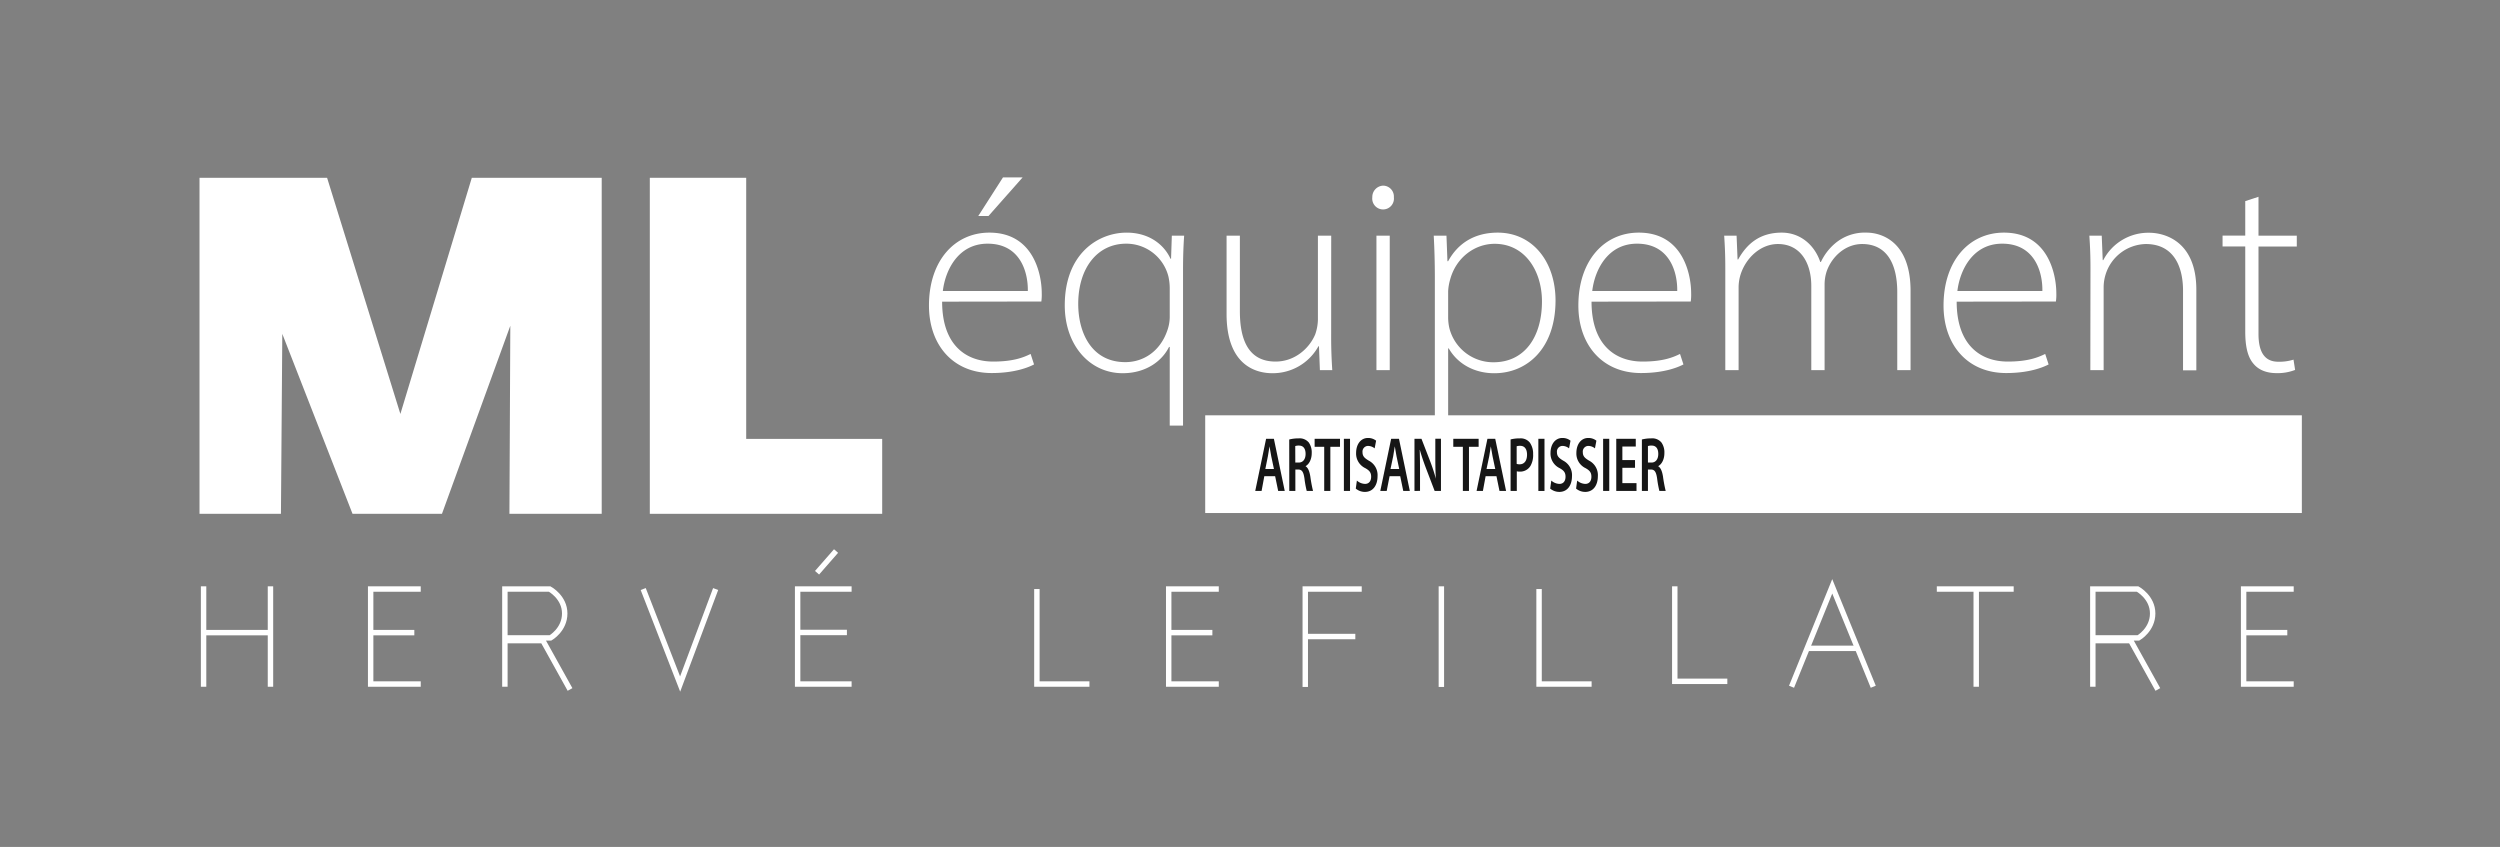 <svg xmlns="http://www.w3.org/2000/svg" width="921" height="312" viewBox="0 0 921 312"><rect x="0" y="0" width="921" height="312" fill="#808080" stroke="none"/><g id="Calque_2" data-name="Calque 2" transform="translate(-0.5 -0.5)"><g id="Calque_1" data-name="Calque 1"><path id="Trac&#xE9;_1" data-name="Trac&#xE9; 1" d="M74,66h47l27,87,26.31-87h47.86V189.79h-34l.33-69.29-25.18,69.29H130.37L104.5,123.5l-.5,66.29H74Z" fill="#fff"></path><path id="Trac&#xE9;_2" data-name="Trac&#xE9; 2" d="M239.89,66H275.4v96.19h50.1v27.6H239.89Z" fill="#fff"></path><path id="Trac&#xE9;_3" data-name="Trac&#xE9; 3" d="M347.58,111.63c0,15.81,8.61,22.07,18.83,22.07,7.22,0,11-1.44,13.77-2.81l1.26,3.87c-1.9,1-7,3.17-15.63,3.17-14.23,0-23.08-10.36-23.08-24.86,0-16.53,9.47-26.87,22.26-26.87,16.22,0,19.29,15.24,19.29,22.38a17.484,17.484,0,0,1-.15,3Zm31.57-3.92c.13-6.92-2.76-17.44-14.81-17.44-10.88,0-15.6,9.8-16.5,17.44Zm-1.91-41.86L364.65,80.08h-3.76L370,65.85Z" fill="#fff"></path><path id="Trac&#xE9;_4" data-name="Trac&#xE9; 4" d="M431.43,128.31h-.26c-2.45,5-8.28,9.68-17.1,9.68-12.12,0-21.31-10.32-21.31-25,0-19.11,12.38-26.79,22.78-26.79,8.56,0,13.93,4.67,16.17,9.62h.21l.28-8.49h4.54c-.26,3.69-.41,7.61-.41,12.79v57.16h-4.9Zm0-21.45a20,20,0,0,0-.49-4.52,16,16,0,0,0-15.53-12.07c-10.78,0-17.69,9.16-17.69,22.18,0,11,5.18,21.46,17.33,21.46,6.73,0,12.82-4,15.45-11.55a15.38,15.38,0,0,0,.93-4.93Z" fill="#fff"></path><path id="Trac&#xE9;_5" data-name="Trac&#xE9; 5" d="M490.9,124.75c0,4.42.16,8.31.41,12.1h-4.56l-.34-8.79h-.2a19.18,19.18,0,0,1-17,9.93c-6.29,0-16.84-3.12-16.84-21.82V87.33h4.9v27.83c0,10.81,3.33,18.54,13.15,18.54,7.2,0,12.51-5,14.6-10a17.431,17.431,0,0,0,1-5.47V87.33h4.9Z" fill="#fff"></path><path id="Trac&#xE9;_6" data-name="Trac&#xE9; 6" d="M514,73.17a4,4,0,1,1-7.94,0,4.17,4.17,0,0,1,4-4.28A4,4,0,0,1,514,73.17Zm-6.42,63.68V87.33h4.9v49.52Z" fill="#fff"></path><path id="Trac&#xE9;_7" data-name="Trac&#xE9; 7" d="M529.1,103.14c0-6.19-.16-11.11-.41-15.81h4.69l.36,9.39H534c3.56-6.55,9.67-10.52,18.26-10.52,12.71,0,21.3,10.52,21.3,25.07C573.51,129,563,138,551,138c-7.06,0-13.36-3.2-16.79-9.16H534v28.45h-4.9Zm4.9,14.21a17.781,17.781,0,0,0,.44,4,16.67,16.67,0,0,0,16.27,12.61c11.37,0,17.85-9.23,17.85-22.44,0-11.14-6.22-21.2-17.44-21.2-7.24,0-14.21,5-16.4,13.21a18.375,18.375,0,0,0-.72,4.23Z" fill="#fff"></path><path id="Trac&#xE9;_8" data-name="Trac&#xE9; 8" d="M586.82,111.63c0,15.81,8.61,22.07,18.83,22.07,7.22,0,11-1.44,13.77-2.81l1.26,3.87c-1.91,1-7,3.17-15.63,3.17-14.23,0-23.08-10.36-23.08-24.86,0-16.53,9.47-26.87,22.26-26.87,16.22,0,19.29,15.24,19.29,22.38a17.484,17.484,0,0,1-.15,3Zm31.57-3.92c.13-6.92-2.76-17.44-14.81-17.44-10.88,0-15.6,9.8-16.5,17.44Z" fill="#fff"></path><path id="Trac&#xE9;_9" data-name="Trac&#xE9; 9" d="M636.1,99.17c0-4.54-.15-7.94-.41-11.84h4.57l.36,8.77h.21c3.17-5.7,7.91-9.9,16.06-9.9,6.89,0,12.1,4.59,14.21,10.83h.21a20.19,20.19,0,0,1,5.06-6.71A16.93,16.93,0,0,1,688.2,86.2c4.83,0,16.15,2.73,16.15,21.48v29.17h-4.9v-28.7c0-11.12-4.31-17.75-12.92-17.75-6.17,0-11.07,4.59-13,9.83a15.53,15.53,0,0,0-.85,4.9v31.72h-4.9V105.9c0-8.92-4.28-15.5-12.28-15.5-6.65,0-11.89,5.39-13.75,11.17a16.17,16.17,0,0,0-.75,4.77v30.51h-4.9Z" fill="#fff"></path><path id="Trac&#xE9;_10" data-name="Trac&#xE9; 10" d="M721.34,111.63c0,15.81,8.62,22.07,18.83,22.07,7.22,0,11-1.44,13.78-2.81l1.26,3.87c-1.91,1-7,3.17-15.63,3.17-14.24,0-23.08-10.36-23.08-24.86,0-16.53,9.46-26.87,22.25-26.87,16.23,0,19.3,15.24,19.3,22.38a16.4,16.4,0,0,1-.16,3Zm31.57-3.92c.13-6.92-2.76-17.44-14.8-17.44-10.88,0-15.6,9.8-16.51,17.44Z" fill="#fff"></path><path id="Trac&#xE9;_11" data-name="Trac&#xE9; 11" d="M770.63,99.17c0-4.54-.15-7.94-.41-11.84h4.56l.36,9h.21a18.66,18.66,0,0,1,17-10.08c4.72,0,17.28,2.42,17.28,21v29.68h-4.9V107.6c0-9-3.48-17.2-13.72-17.2a15.89,15.89,0,0,0-14.86,11.4,16.213,16.213,0,0,0-.67,4.41v30.64h-4.9Z" fill="#fff"></path><path id="Trac&#xE9;_12" data-name="Trac&#xE9; 12" d="M832.53,73V87.33h14.11v4H832.53v32.19c0,6.29,2,10.24,7.27,10.24a17.29,17.29,0,0,0,5.63-.77l.59,3.79a17.7,17.7,0,0,1-6.83,1.18c-3.62,0-6.61-1.13-8.54-3.5-2.25-2.61-3-6.76-3-11.82V91.3h-8.36v-4h8.36V74.59Z" fill="#fff"></path><rect id="Rectangle_1" data-name="Rectangle 1" width="404" height="36" transform="translate(444.5 153.5)" fill="#fff"></rect><path id="Trac&#xE9;_13" data-name="Trac&#xE9; 13" d="M466.27,175.94l-1,5.43h-2.34l4-19.22h2.87l4,19.22h-2.42l-1.12-5.43Zm3.55-2.66-1-4.73c-.24-1.19-.44-2.5-.63-3.62h0c-.18,1.13-.37,2.46-.59,3.6l-.95,4.75Z" fill="#161616"></path><path id="Trac&#xE9;_14" data-name="Trac&#xE9; 14" d="M475.45,162.41a13.49,13.49,0,0,1,3.42-.41,4.37,4.37,0,0,1,3.81,1.55,6.31,6.31,0,0,1,1.06,3.86c0,2.47-1.08,4.16-2.24,4.8v.08c.89.53,1.41,1.85,1.72,3.72a50.436,50.436,0,0,0,1,5.36H481.9a35.312,35.312,0,0,1-.83-4.54c-.36-2.5-.94-3.31-2.23-3.36h-1.13v7.9h-2.24Zm2.24,8.49H479c1.53,0,2.48-1.26,2.48-3.17,0-2.09-.95-3.07-2.41-3.08a3.88,3.88,0,0,0-1.4.18Z" fill="#161616"></path><path id="Trac&#xE9;_15" data-name="Trac&#xE9; 15" d="M488.34,165.1h-3.53v-2.95h9.35v2.95H490.6v16.27h-2.26Z" fill="#161616"></path><path id="Trac&#xE9;_16" data-name="Trac&#xE9; 16" d="M497.85,162.15v19.22h-2.26V162.15Z" fill="#161616"></path><path id="Trac&#xE9;_17" data-name="Trac&#xE9; 17" d="M500.38,177.54a4.72,4.72,0,0,0,3,1.23c1.44,0,2.25-1.06,2.25-2.63s-.63-2.31-2.19-3.19a5.93,5.93,0,0,1-3.35-5.58c0-3.15,1.69-5.52,4.37-5.52a4.72,4.72,0,0,1,3,1l-.54,2.83a4,4,0,0,0-2.47-.91,2.09,2.09,0,0,0-2,2.32c0,1.47.71,2.16,2.36,3.14a6,6,0,0,1,3.18,5.72c0,3.09-1.5,5.77-4.69,5.77a5.25,5.25,0,0,1-3.33-1.22Z" fill="#161616"></path><path id="Trac&#xE9;_18" data-name="Trac&#xE9; 18" d="M512.42,175.94l-1.06,5.43H509l4-19.22h2.88l4,19.22h-2.42l-1.12-5.43Zm3.55-2.66-1-4.73c-.24-1.19-.44-2.5-.63-3.62h0c-.18,1.13-.36,2.46-.58,3.6l-1,4.75Z" fill="#161616"></path><path id="Trac&#xE9;_19" data-name="Trac&#xE9; 19" d="M521.59,181.37V162.15h2.58l3.19,8.25a67.107,67.107,0,0,1,2.11,6.44h0c-.16-2.55-.2-5-.2-8v-6.71h2.08v19.22h-2.33l-3.23-8.46c-.79-2.11-1.6-4.45-2.21-6.63h-.06c.09,2.5.12,5,.12,8.19v6.88Z" fill="#161616"></path><path id="Trac&#xE9;_20" data-name="Trac&#xE9; 20" d="M539.42,165.1h-3.53v-2.95h9.34v2.95h-3.56v16.27h-2.25Z" fill="#161616"></path><path id="Trac&#xE9;_21" data-name="Trac&#xE9; 21" d="M547.8,175.94l-1,5.43h-2.33l4-19.22h2.87l4,19.22h-2.43l-1.11-5.43Zm3.55-2.66-1-4.73c-.24-1.19-.44-2.5-.63-3.62h0c-.18,1.13-.37,2.46-.58,3.6l-1,4.75Z" fill="#161616"></path><path id="Trac&#xE9;_22" data-name="Trac&#xE9; 22" d="M557,162.39a13.38,13.38,0,0,1,3.46-.39,4.29,4.29,0,0,1,3.64,1.57,7.06,7.06,0,0,1,1.2,4.26,7.88,7.88,0,0,1-1,4.35,4.46,4.46,0,0,1-3.9,2.07,3.719,3.719,0,0,1-1.11-.13v7.25H557Zm2.24,9a2.93,2.93,0,0,0,1.11.16c1.68,0,2.71-1.3,2.71-3.56,0-2.11-.95-3.25-2.51-3.25a4.449,4.449,0,0,0-1.31.16Z" fill="#161616"></path><path id="Trac&#xE9;_23" data-name="Trac&#xE9; 23" d="M569.49,162.15v19.22h-2.26V162.15Z" fill="#161616"></path><path id="Trac&#xE9;_24" data-name="Trac&#xE9; 24" d="M572,177.54a4.72,4.72,0,0,0,3,1.23c1.44,0,2.24-1.06,2.24-2.63s-.62-2.31-2.19-3.19a5.93,5.93,0,0,1-3.34-5.58c0-3.15,1.69-5.52,4.37-5.52a4.67,4.67,0,0,1,3,1l-.54,2.83a3.92,3.92,0,0,0-2.46-.91,2.08,2.08,0,0,0-2,2.32c0,1.47.71,2.16,2.36,3.14a6,6,0,0,1,3.18,5.72c0,3.09-1.5,5.77-4.69,5.77a5.28,5.28,0,0,1-3.34-1.22Z" fill="#161616"></path><path id="Trac&#xE9;_25" data-name="Trac&#xE9; 25" d="M581.53,177.54a4.72,4.72,0,0,0,3,1.23c1.44,0,2.24-1.06,2.24-2.63s-.62-2.31-2.18-3.19a5.93,5.93,0,0,1-3.35-5.58c0-3.15,1.69-5.52,4.37-5.52a4.67,4.67,0,0,1,3,1l-.53,2.83a4,4,0,0,0-2.47-.91,2.08,2.08,0,0,0-2,2.32c0,1.47.71,2.16,2.36,3.14a6,6,0,0,1,3.18,5.72c0,3.09-1.5,5.77-4.69,5.77a5.25,5.25,0,0,1-3.33-1.22Z" fill="#161616"></path><path id="Trac&#xE9;_26" data-name="Trac&#xE9; 26" d="M593.35,162.15v19.22h-2.26V162.15Z" fill="#161616"></path><path id="Trac&#xE9;_27" data-name="Trac&#xE9; 27" d="M602.84,172.84h-4.66v5.64h5.21v2.89h-7.46V162.15h7.19V165h-4.94v5h4.66Z" fill="#161616"></path><path id="Trac&#xE9;_28" data-name="Trac&#xE9; 28" d="M605.37,162.41a13.432,13.432,0,0,1,3.42-.41,4.38,4.38,0,0,1,3.81,1.55,6.31,6.31,0,0,1,1.06,3.86c0,2.47-1.08,4.16-2.25,4.8v.08c.9.53,1.42,1.85,1.73,3.72a50.428,50.428,0,0,0,1,5.36h-2.32a37.321,37.321,0,0,1-.83-4.54c-.35-2.5-.94-3.31-2.22-3.36H607.6v7.9h-2.23Zm2.23,8.49h1.34c1.53,0,2.47-1.26,2.47-3.17,0-2.09-.94-3.07-2.4-3.08a4,4,0,0,0-1.41.18Z" fill="#161616"></path><line id="Ligne_1" data-name="Ligne 1" y2="37" transform="translate(75.5 216.5)" fill="none" stroke="#fff" stroke-miterlimit="10" stroke-width="2"></line><line id="Ligne_2" data-name="Ligne 2" y2="37" transform="translate(100.14 216.5)" fill="none" stroke="#fff" stroke-miterlimit="10" stroke-width="2"></line><line id="Ligne_3" data-name="Ligne 3" x2="24.64" transform="translate(75.5 233.56)" fill="none" stroke="#fff" stroke-miterlimit="10" stroke-width="2"></line><path id="Trac&#xE9;_29" data-name="Trac&#xE9; 29" d="M155.5,217.5H137.05v35H155.5" fill="none" stroke="#fff" stroke-miterlimit="10" stroke-width="2"></path><line id="Ligne_4" data-name="Ligne 4" x1="16.09" transform="translate(137.05 233.56)" fill="none" stroke="#fff" stroke-miterlimit="10" stroke-width="2"></line><path id="Trac&#xE9;_30" data-name="Trac&#xE9; 30" d="M449.5,217.5H431.05v35H449.5" fill="none" stroke="#fff" stroke-miterlimit="10" stroke-width="2"></path><line id="Ligne_5" data-name="Ligne 5" x1="16.09" transform="translate(431.05 233.56)" fill="none" stroke="#fff" stroke-miterlimit="10" stroke-width="2"></line><path id="Trac&#xE9;_31" data-name="Trac&#xE9; 31" d="M845.5,217.5H827.05v35H845.5" fill="none" stroke="#fff" stroke-miterlimit="10" stroke-width="2"></path><line id="Ligne_6" data-name="Ligne 6" x1="16.09" transform="translate(827.05 233.56)" fill="none" stroke="#fff" stroke-miterlimit="10" stroke-width="2"></line><path id="Trac&#xE9;_32" data-name="Trac&#xE9; 32" d="M186.5,253.5v-36H203s5.54,3,5.54,9-5.24,9-5.24,9H188.45v1H200.5l10,18" fill="none" stroke="#fff" stroke-miterlimit="10" stroke-width="2"></path><path id="Trac&#xE9;_33" data-name="Trac&#xE9; 33" d="M771.5,253.5v-36H788s5.54,3,5.54,9-5.24,9-5.24,9H773.45v1h12l10,18" fill="none" stroke="#fff" stroke-miterlimit="10" stroke-width="2"></path><path id="Trac&#xE9;_34" data-name="Trac&#xE9; 34" d="M237.46,217.5l13.6,35,13.08-35" fill="none" stroke="#fff" stroke-miterlimit="10" stroke-width="2"></path><path id="Trac&#xE9;_35" data-name="Trac&#xE9; 35" d="M314.23,217.5H294.35v35h19.88" fill="none" stroke="#fff" stroke-miterlimit="10" stroke-width="2"></path><line id="Ligne_7" data-name="Ligne 7" x1="18.15" transform="translate(294.35 233.5)" fill="none" stroke="#fff" stroke-miterlimit="10" stroke-width="2"></line><line id="Ligne_8" data-name="Ligne 8" y1="8" x2="7" transform="translate(301.5 203.5)" fill="none" stroke="#fff" stroke-miterlimit="10" stroke-width="2"></line><path id="Trac&#xE9;_36" data-name="Trac&#xE9; 36" d="M382.49,217.5v35h19.36" fill="none" stroke="#fff" stroke-miterlimit="10" stroke-width="2"></path><path id="Trac&#xE9;_37" data-name="Trac&#xE9; 37" d="M567.49,217.5v35h19.36" fill="none" stroke="#fff" stroke-miterlimit="10" stroke-width="2"></path><path id="Trac&#xE9;_38" data-name="Trac&#xE9; 38" d="M617.49,216.5v35h19.36" fill="none" stroke="#fff" stroke-miterlimit="10" stroke-width="2"></path><path id="Trac&#xE9;_39" data-name="Trac&#xE9; 39" d="M502.16,217.5h-20.8v36.07" fill="none" stroke="#fff" stroke-miterlimit="10" stroke-width="2"></path><line id="Ligne_9" data-name="Ligne 9" x1="18.44" transform="translate(481.36 235)" fill="none" stroke="#fff" stroke-miterlimit="10" stroke-width="2"></line><line id="Ligne_10" data-name="Ligne 10" y2="37.07" transform="translate(531.5 216.5)" fill="none" stroke="#fff" stroke-miterlimit="10" stroke-width="2"></line><path id="Trac&#xE9;_40" data-name="Trac&#xE9; 40" d="M660.5,253.5l5.67-13.98,9.33-23.02,15.11,37" fill="none" stroke="#fff" stroke-miterlimit="10" stroke-width="2"></path><line id="Ligne_11" data-name="Ligne 11" x1="18.66" transform="translate(666.17 239.35)" fill="none" stroke="#fff" stroke-miterlimit="10" stroke-width="2"></line><line id="Ligne_12" data-name="Ligne 12" x2="28.32" transform="translate(714.02 217.5)" fill="none" stroke="#fff" stroke-miterlimit="10" stroke-width="2"></line><line id="Ligne_13" data-name="Ligne 13" y1="36" transform="translate(728.54 217.5)" fill="none" stroke="#fff" stroke-miterlimit="10" stroke-width="2"></line><path id="Trac&#xE9;_41" data-name="Trac&#xE9; 41" d="M0,0H921V312H0Z" transform="translate(0.5 0.5)" fill="none"></path></g></g></svg>